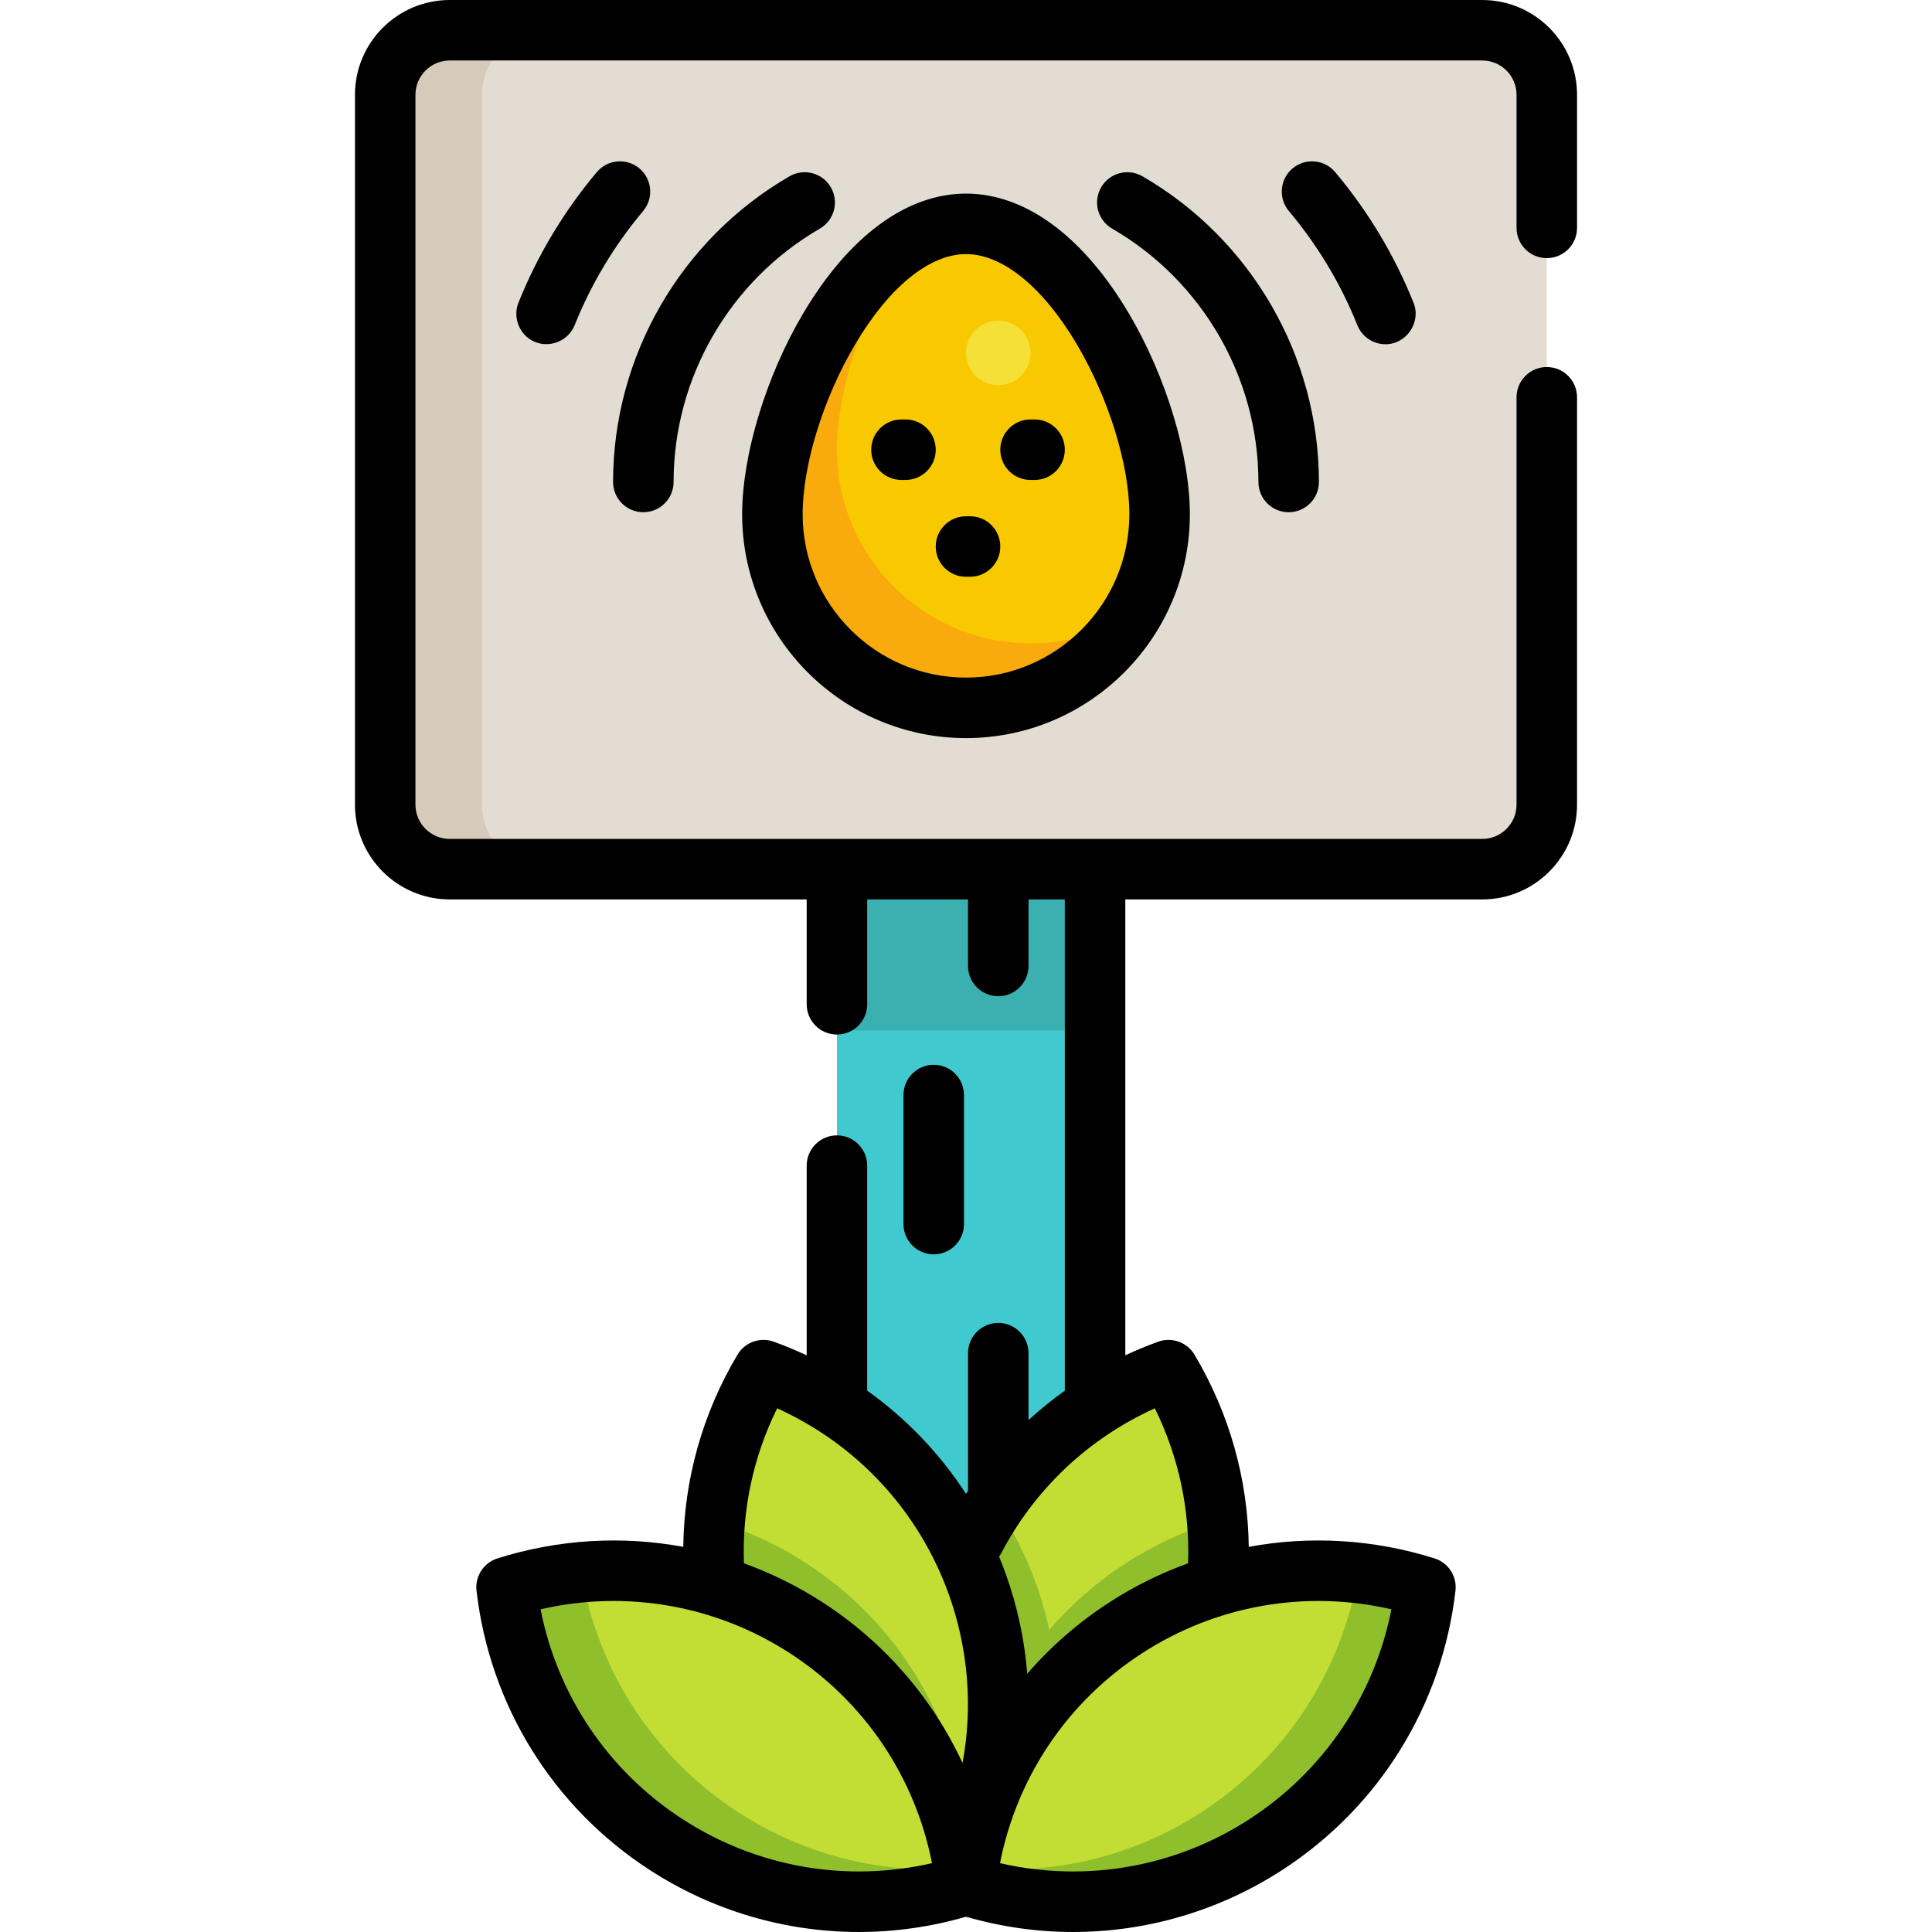 <?xml version="1.0" encoding="iso-8859-1"?>
<!-- Uploaded to: SVG Repo, www.svgrepo.com, Generator: SVG Repo Mixer Tools -->
<svg version="1.1" id="Layer_1" xmlns="http://www.w3.org/2000/svg" xmlns:xlink="http://www.w3.org/1999/xlink" 
	 viewBox="0 0 512.001 512.001" xml:space="preserve">
<rect x="221.801" y="196.137" style="fill:#40CACF;" width="68.407" height="282.181"/>
<rect x="221.801" y="196.137" style="fill:#3AB0B0;" width="68.407" height="76.958"/>
<path style="fill:#E3DCD2;" d="M392.815,230.341h-273.63c-9.446,0-17.102-7.656-17.102-17.102V25.118
	c0-9.446,7.656-17.102,17.102-17.102h273.63c9.446,0,17.102,7.656,17.102,17.102v188.121
	C409.917,222.684,402.26,230.341,392.815,230.341z"/>
<path style="fill:#D6CABB;" d="M127.737,213.239V25.118c0-9.445,7.656-17.102,17.102-17.102h-25.653
	c-9.446,0-17.102,7.657-17.102,17.102v188.121c0,9.445,7.656,17.102,17.102,17.102h25.653
	C135.393,230.341,127.737,222.683,127.737,213.239z"/>
<path style="fill:#C2DE35;" d="M252.99,419.871c-9.854,27.497-6.127,56.557,7.718,79.845c25.486-9.193,46.824-29.27,56.679-56.766
	c9.854-27.497,6.127-56.557-7.718-79.845C284.182,372.298,262.844,392.375,252.99,419.871z"/>
<g>
	<path style="fill:#90BF2C;" d="M256.001,482.5c9.281,2.923,18.987,4.396,28.753,4.359c14.502-10.699,26.096-25.669,32.634-43.909
		c4.732-13.202,6.323-26.762,5.176-39.873c-8.394,2.507-16.576,6.235-24.297,11.243C273.76,430.215,259.108,455.586,256.001,482.5z"
		/>
	<path style="fill:#90BF2C;" d="M263.811,398.593c-4.399,6.46-8.061,13.578-10.821,21.278c-9.386,26.188-6.443,53.792,5.819,76.481
		c1.646,0.773,3.314,1.5,5.001,2.176c1.688-0.677,3.355-1.403,5.001-2.176c12.262-22.689,15.206-50.292,5.819-76.481
		C271.872,412.171,268.21,405.053,263.811,398.593z"/>
</g>
<path style="fill:#C2DE35;" d="M298.266,431.422c-24.506,15.894-39.158,41.266-42.265,68.18
	c25.842,8.138,54.984,5.107,79.488-10.787c24.506-15.894,39.158-41.266,42.265-68.18
	C351.912,412.497,322.772,415.528,298.266,431.422z"/>
<path style="fill:#90BF2C;" d="M359.972,416.87c-4.209,25.113-18.537,48.445-41.585,63.393
	c-19.014,12.333-40.818,16.916-61.707,14.552c-0.266,1.589-0.495,3.184-0.68,4.786c25.842,8.138,54.984,5.107,79.488-10.787
	c24.505-15.894,39.158-41.266,42.265-68.18C371.963,418.811,366.006,417.553,359.972,416.87z"/>
<path style="fill:#C2DE35;" d="M259.01,419.871c9.854,27.497,6.127,56.557-7.718,79.845c-25.486-9.193-46.824-29.27-56.679-56.766
	c-9.854-27.497-6.127-56.557,7.718-79.845C227.818,372.298,249.157,392.375,259.01,419.871z"/>
<path style="fill:#90BF2C;" d="M213.735,414.319c-7.721-5.008-15.904-8.736-24.297-11.243c-1.147,13.111,0.445,26.671,5.177,39.873
	c6.537,18.24,18.131,33.211,32.634,43.909c9.764,0.037,19.472-1.437,28.753-4.359C252.893,455.586,238.241,430.215,213.735,414.319z
	"/>
<path style="fill:#C2DE35;" d="M213.735,431.422c24.506,15.894,39.158,41.266,42.265,68.18
	c-25.842,8.138-54.984,5.107-79.489-10.787s-39.158-41.266-42.265-68.18C160.088,412.497,189.229,415.528,213.735,431.422z"/>
<path style="fill:#90BF2C;" d="M195.654,480.264c-23.111-14.99-37.453-38.41-41.617-63.603c-6.72,0.616-13.357,1.949-19.79,3.974
	c3.107,26.914,17.759,52.286,42.265,68.18s53.647,18.925,79.488,10.787c-0.176-1.532-0.395-3.057-0.647-4.577
	C235.08,496.882,214.059,492.201,195.654,480.264z"/>
<path style="fill:#F9C900;" d="M204.695,136.281c0-28.336,22.97-76.958,51.306-76.958c28.336,0,51.306,48.623,51.306,76.958
	s-22.97,51.306-51.306,51.306S204.695,164.616,204.695,136.281z"/>
<path style="fill:#F9AA0C;" d="M273.102,170.484c-28.336,0-51.306-22.97-51.306-51.306c0-16.055,7.376-38.621,18.923-55.167
	c-20.873,12.86-36.025,49.256-36.025,72.269c0,28.336,22.97,51.306,51.306,51.306c18.55,0,34.799-9.846,43.811-24.597
	C292.031,167.743,282.887,170.484,273.102,170.484z"/>
<circle style="fill:#F5E038;" cx="264.556" cy="93.526" r="8.551"/>
<path d="M255.466,324.401v-34.204c0-4.428-3.589-8.017-8.016-8.017s-8.017,3.588-8.017,8.017v34.204
	c0,4.428,3.589,8.016,8.017,8.016S255.466,328.829,255.466,324.401z"/>
<path d="M409.917,68.407c4.427,0,8.017-3.588,8.017-8.017V25.118C417.934,11.268,406.666,0,392.815,0h-273.63
	c-13.85,0-25.118,11.268-25.118,25.118v188.121c0,13.85,11.268,25.118,25.118,25.118h94.595v27.791c0,4.428,3.589,8.016,8.017,8.016
	s8.016-3.588,8.016-8.016v-27.791h26.722v17.636c0,4.428,3.589,8.016,8.016,8.016s8.017-3.588,8.017-8.016v-17.636h9.62v130.18
	c-3.37,2.403-6.574,5.016-9.62,7.805v-17.738c0-4.428-3.589-8.017-8.017-8.017s-8.016,3.588-8.016,8.017v36.341
	c0,0.042,0.005,0.081,0.006,0.122c-0.179,0.269-0.37,0.53-0.546,0.802c-6.95-10.687-15.821-19.95-26.182-27.338v-59.629
	c0-4.428-3.589-8.017-8.016-8.017s-8.017,3.588-8.017,8.017v50.277c-2.838-1.328-5.746-2.54-8.727-3.615
	c-3.617-1.306-7.648,0.141-9.611,3.444c-9.277,15.604-14.16,33.043-14.366,50.926c-16.192-2.991-33.062-2.038-49.238,3.055
	c-3.665,1.153-5.996,4.747-5.556,8.566c3.508,30.39,20.225,57.356,45.866,73.988c16.762,10.87,36.001,16.457,55.466,16.457
	c9.496,0,19.044-1.348,28.386-4.043c9.343,2.696,18.888,4.043,28.386,4.043c19.464-0.001,38.706-5.589,55.466-16.458
	c25.641-16.63,42.358-43.597,45.866-73.987c0.44-3.818-1.891-7.413-5.556-8.566c-16.172-5.094-33.037-6.046-49.225-3.058
	c-0.213-17.89-5.123-35.355-14.378-50.923c-1.964-3.303-5.996-4.749-9.611-3.444c-2.978,1.074-5.888,2.281-8.727,3.61V238.357
	h94.595c13.85,0,25.118-11.268,25.118-25.118V105.283c0-4.428-3.589-8.016-8.017-8.016s-8.017,3.588-8.017,8.016v107.956
	c0,5.01-4.076,9.085-9.085,9.085h-273.63c-5.01,0-9.085-4.076-9.085-9.085V25.118c0-5.01,4.076-9.085,9.085-9.085h273.63
	c5.01,0,9.085,4.076,9.085,9.085v35.273C401.901,64.819,405.49,68.407,409.917,68.407z M205.955,373.218
	c21.2,9.588,37.591,27.264,45.509,49.358c5.139,14.34,6.38,29.75,3.623,44.632c-7.985-17.166-20.678-31.933-36.99-42.512v0.001
	c-6.638-4.305-13.667-7.775-20.942-10.404C196.63,400.043,199.633,386.025,205.955,373.218z M180.873,482.09
	c-19.69-12.771-33.138-32.777-37.611-55.608c22.671-5.224,46.422-1.103,66.112,11.666v0.001
	c19.69,12.769,33.138,32.775,37.612,55.606C224.314,498.982,200.565,494.86,180.873,482.09z M368.739,426.482
	c-4.474,22.831-17.922,42.837-37.611,55.607c-19.692,12.771-43.442,16.891-66.113,11.666c4.474-22.831,17.923-42.837,37.612-55.606
	v-0.001C322.317,425.379,346.069,421.257,368.739,426.482z M314.848,414.292c-7.277,2.629-14.307,6.099-20.944,10.404
	c-8.181,5.306-15.448,11.668-21.673,18.854c-0.714-8.956-2.607-17.832-5.672-26.383c-0.559-1.56-1.16-3.097-1.789-4.618
	c0.191-0.276,0.373-0.561,0.533-0.868c8.916-17.085,23.233-30.546,40.743-38.462C312.353,386.006,315.366,400.044,314.848,414.292z"
	/>
<path d="M341.51,135.746c4.427,0,8.017-3.588,8.017-8.017c0-33.287-17.917-64.328-46.761-81.01
	c-3.831-2.215-8.736-0.909-10.954,2.925c-2.217,3.832-0.907,8.736,2.926,10.953c23.905,13.828,38.755,39.55,38.755,67.132
	C333.493,132.158,337.083,135.746,341.51,135.746z"/>
<path d="M367.165,91.23c5.59,0,9.512-5.831,7.438-11.002c-5.035-12.562-12.022-24.208-20.763-34.614
	c-2.849-3.388-7.904-3.829-11.295-0.981c-3.389,2.847-3.83,7.904-0.981,11.294c7.646,9.101,13.755,19.284,18.158,30.267
	C360.976,89.325,363.985,91.23,367.165,91.23z"/>
<path d="M170.491,135.746c4.427,0,8.016-3.588,8.016-8.017c0-27.582,14.85-53.304,38.755-67.132
	c3.832-2.217,5.142-7.121,2.925-10.953c-2.217-3.833-7.121-5.141-10.954-2.925c-28.842,16.683-46.761,47.724-46.761,81.01
	C162.475,132.158,166.064,135.746,170.491,135.746z"/>
<path d="M169.455,44.633c-3.389-2.85-8.447-2.408-11.295,0.981c-8.741,10.405-15.727,22.052-20.763,34.614
	c-1.54,3.842,0.191,8.361,3.911,10.181c4.134,2.023,9.26,0.052,10.971-4.215c4.403-10.983,10.511-21.167,18.158-30.267
	C173.285,52.536,172.845,47.48,169.455,44.633z"/>
<path d="M256.001,195.603c32.711,0,59.322-26.612,59.322-59.322c0-15.728-6.336-36.605-16.144-53.186
	c-12.124-20.499-27.458-31.789-43.178-31.789s-31.054,11.29-43.178,31.789c-9.807,16.58-16.144,37.457-16.144,53.186
	C196.678,168.991,223.29,195.603,256.001,195.603z M226.622,91.257c8.99-15.2,19.698-23.918,29.379-23.918
	s20.389,8.718,29.379,23.918c8.45,14.288,13.91,31.96,13.91,45.024c0,23.87-19.419,43.289-43.289,43.289
	s-43.289-19.419-43.289-43.289C212.711,123.217,218.171,105.544,226.622,91.257z"/>
<path d="M238.899,127.195h1.069c4.427,0,8.016-3.588,8.016-8.017s-3.589-8.017-8.016-8.017h-1.069c-4.427,0-8.017,3.588-8.017,8.017
	S234.471,127.195,238.899,127.195z"/>
<path d="M273.102,127.195h1.069c4.427,0,8.017-3.588,8.017-8.017s-3.589-8.017-8.017-8.017h-1.069c-4.427,0-8.016,3.588-8.016,8.017
	S268.675,127.195,273.102,127.195z"/>
<path d="M256.001,152.848h1.069c4.427,0,8.017-3.588,8.017-8.017c0-4.428-3.589-8.016-8.017-8.016h-1.069
	c-4.427,0-8.017,3.588-8.017,8.016C247.984,149.26,251.573,152.848,256.001,152.848z"/>
</svg>